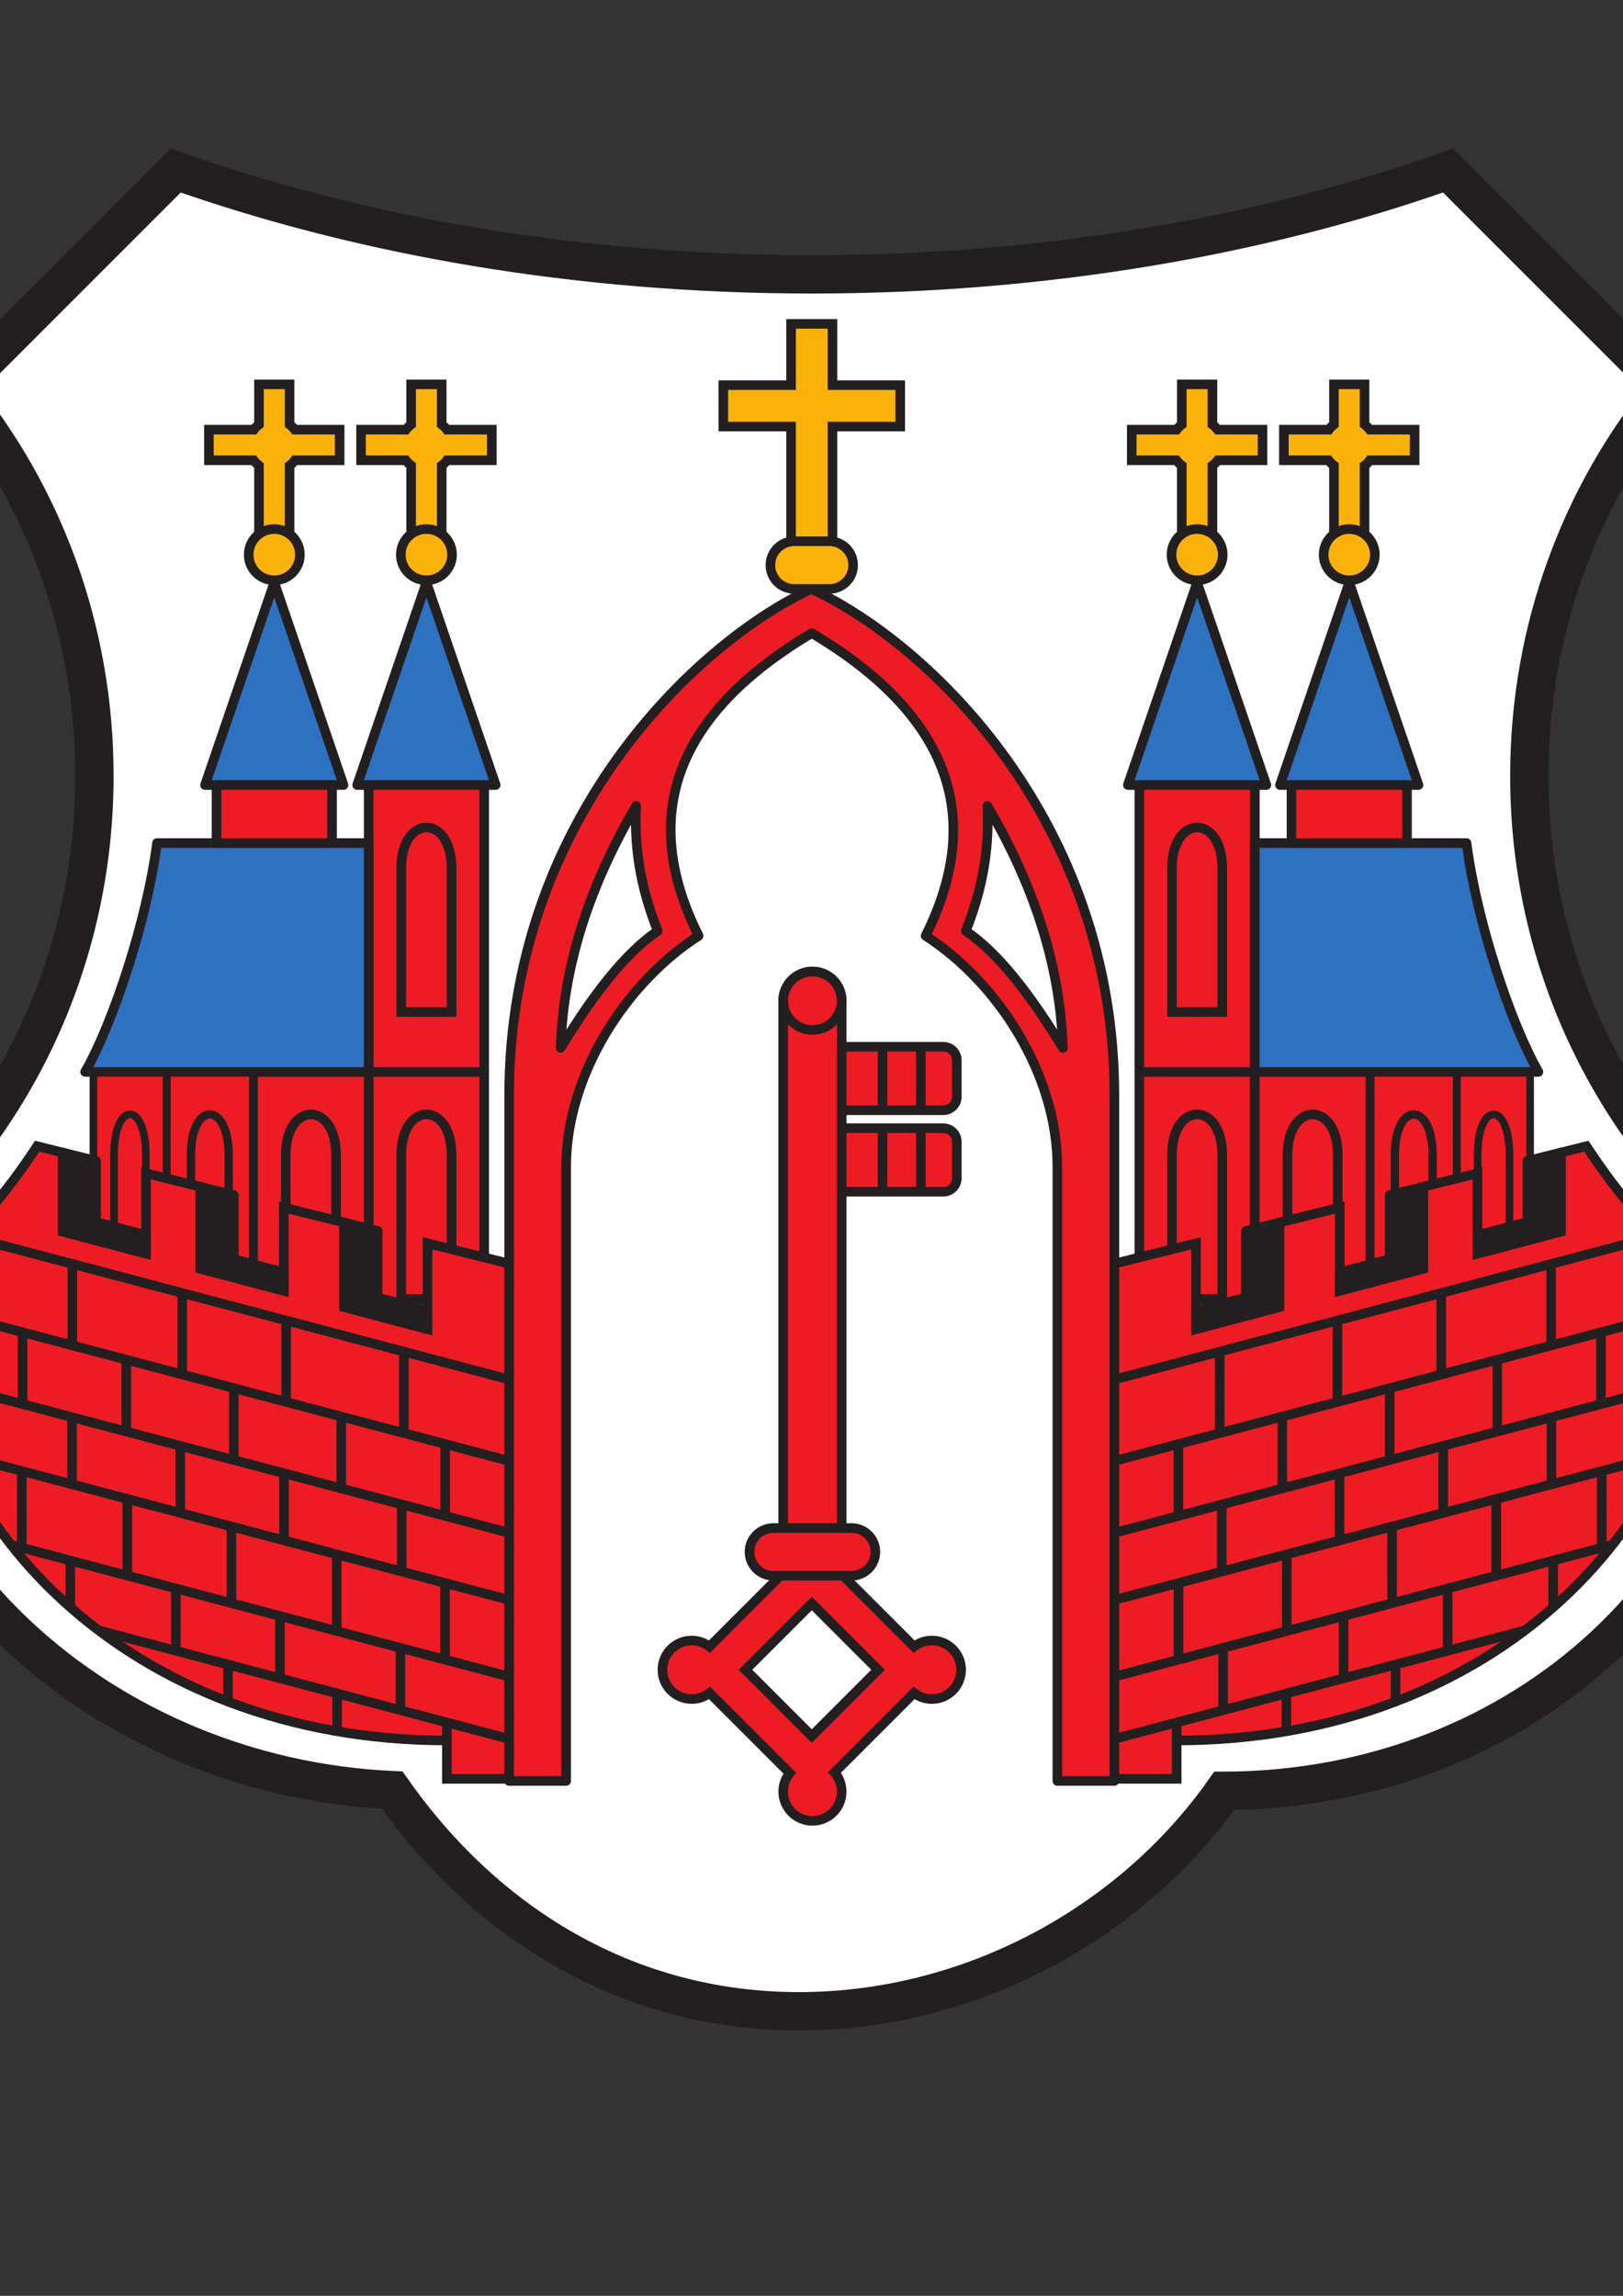 <?xml version="1.0" encoding="UTF-8" standalone="no"?>
<!-- Created with Inkscape (http://www.inkscape.org/) -->

<svg
   width="210mm"
   height="297mm"
   viewBox="0 0 210 297"
   version="1.1"
   id="svg647"
   inkscape:version="1.2.2 (732a01da63, 2022-12-09)"
   sodipodi:docname="Stadtwappen Vektordatei.svg"
   xmlns:inkscape="http://www.inkscape.org/namespaces/inkscape"
   xmlns:sodipodi="http://sodipodi.sourceforge.net/DTD/sodipodi-0.dtd"
   xmlns="http://www.w3.org/2000/svg"
   xmlns:svg="http://www.w3.org/2000/svg">
  <rect x="0" y="0" width="210" height="297" fill="#333333" stroke="none"/>
  <sodipodi:namedview
     id="namedview649"
     pagecolor="#ffffff"
     bordercolor="#666666"
     borderopacity="1.0"
     inkscape:showpageshadow="2"
     inkscape:pageopacity="0.0"
     inkscape:pagecheckerboard="0"
     inkscape:deskcolor="#d1d1d1"
     inkscape:document-units="mm"
     showgrid="false"
     inkscape:zoom="0.2102413"
     inkscape:cx="-302.0339"
     inkscape:cy="561.25984"
     inkscape:window-width="1727"
     inkscape:window-height="1057"
     inkscape:window-x="1912"
     inkscape:window-y="-8"
     inkscape:window-maximized="1"
     inkscape:current-layer="layer1" />
  <defs
     id="defs644">
    <clipPath
       clipPathUnits="userSpaceOnUse"
       id="clipPath8504">
      <path
         d="m 360.768,440.055 17.034,4.237 v -17.909 l 17.419,4.607 v 17.635 l 12.581,3.129 v -17.372 l 17.419,4.608 v 17.096 l 11.331,2.818 v -16.771 l 17.419,4.607 v 16.498 l 5.297,1.317 c 6.326,-9.604 13.63,-18.624 25,-28 0,-50.5 -44.5,-96 -110.5,-96 v -8 h -13 v 107.5"
         id="path8502" />
    </clipPath>
    <clipPath
       clipPathUnits="userSpaceOnUse"
       id="clipPath8560">
      <path
         d="m 234.463,440.055 -17.033,4.237 v -17.909 l -17.42,4.607 v 17.635 l -12.58,3.129 v -17.372 l -17.42,4.608 v 17.096 l -11.33,2.818 v -16.771 l -17.42,4.607 v 16.498 l -5.297,1.317 c -6.326,-9.604 -13.629,-18.624 -25,-28 0,-50.5 44.5,-96 110.5,-96 v -8 h 13 v 107.5"
         id="path8558" />
    </clipPath>
  </defs>
  <g
     inkscape:label="Ebene 1"
     inkscape:groupmode="layer"
     id="layer1">
    <g
       id="g9138"
       transform="matrix(0.62,0,0,-0.62,-79.487,436.304)">
      <path
         d="m 164.87,668.152 c 38.942,-13.78 84.32,-21.682 132.768,-21.682 48.447,0 93.826,7.902 132.768,21.682 l 45.679,-45.679 c -17.91,-21.721 -28.72,-49.883 -28.72,-80.652 0,-40.753 18.962,-76.932 48.269,-99.63 -0.229,-3.381 -0.358,-6.44 -0.358,-9.136 0,-56.765 -48.822,-102.804 -111.599,-103 -19.699,-27.917 -53.225,-46 -88.754,-46 -35.588,0 -65.158,18.142 -84.851,46.137 C 149.866,332.978 100,377.965 100,433.055 c 0,2.688 -0.145,5.734 -0.403,9.102 29.332,22.697 48.313,58.89 48.313,99.664 0,30.769 -10.81,58.931 -28.719,80.652 z"
         style="fill:#ffffff;fill-opacity:1;fill-rule:nonzero;stroke:#231f20;stroke-width:8;stroke-linecap:butt;stroke-linejoin:miter;stroke-miterlimit:3.864;stroke-dasharray:none;stroke-opacity:1"
         id="path8458" />
      <path
         d="m 365.98,480.055 h 24.109 V 420.192 H 365.98 Z"
         style="fill:#ed1c24;fill-opacity:1;fill-rule:nonzero;stroke:#231f20;stroke-width:2;stroke-linecap:round;stroke-linejoin:round;stroke-miterlimit:3.864;stroke-dasharray:none;stroke-opacity:1"
         id="path8460" />
      <path
         d="m 372.785,462.692 c 0,11.338 10.5,11.338 10.5,0 v -30 h -10.5 z"
         style="fill:none;stroke:#231f20;stroke-width:2;stroke-linecap:butt;stroke-linejoin:miter;stroke-miterlimit:3.864;stroke-dasharray:none;stroke-opacity:1"
         id="path8462" />
      <path
         d="m 390.089,480.055 h 24.109 v -59.863 h -24.109 z"
         style="fill:#ed1c24;fill-opacity:1;fill-rule:nonzero;stroke:#231f20;stroke-width:2;stroke-linecap:round;stroke-linejoin:round;stroke-miterlimit:3.864;stroke-dasharray:none;stroke-opacity:1"
         id="path8464" />
      <path
         d="m 396.893,462.692 c 0,11.338 10.5,11.338 10.5,0 v -30 h -10.5 z"
         style="fill:none;stroke:#231f20;stroke-width:2;stroke-linecap:butt;stroke-linejoin:miter;stroke-miterlimit:3.864;stroke-dasharray:none;stroke-opacity:1"
         id="path8466" />
      <path
         d="m 414.198,480.055 h 18.081 v -59.863 h -18.081 z"
         style="fill:#ed1c24;fill-opacity:1;fill-rule:nonzero;stroke:#231f20;stroke-width:1.732;stroke-linecap:round;stroke-linejoin:round;stroke-miterlimit:3.864;stroke-dasharray:none;stroke-opacity:1"
         id="path8468" />
      <path
         d="m 419.301,462.692 c 0,11.338 7.875,11.338 7.875,0 v -30 h -7.875 z"
         style="fill:none;stroke:#231f20;stroke-width:1.732;stroke-linecap:butt;stroke-linejoin:miter;stroke-miterlimit:3.864;stroke-dasharray:none;stroke-opacity:1"
         id="path8470" />
      <path
         d="m 432.279,480.055 h 15.25 v -59.863 h -15.25 z"
         style="fill:#ed1c24;fill-opacity:1;fill-rule:nonzero;stroke:#231f20;stroke-width:1.59;stroke-linecap:round;stroke-linejoin:round;stroke-miterlimit:3.864;stroke-dasharray:none;stroke-opacity:1"
         id="path8472" />
      <path
         d="m 436.583,462.692 c 0,11.338 6.642,11.338 6.642,0 v -30 h -6.642 z"
         style="fill:none;stroke:#231f20;stroke-width:1.59;stroke-linecap:butt;stroke-linejoin:miter;stroke-miterlimit:3.864;stroke-dasharray:none;stroke-opacity:1"
         id="path8474" />
      <path
         d="M 409.785,582.151 424.24,539.918 H 395.329 Z"
         style="fill:#2e71c1;fill-opacity:1;fill-rule:nonzero;stroke:#231f20;stroke-width:2;stroke-linecap:round;stroke-linejoin:round;stroke-miterlimit:3.864;stroke-dasharray:none;stroke-opacity:1"
         id="path8476" />
      <path
         d="m 406.592,623.512 h 6.385 v -8.373 c 0.41,-0.306 0.774,-0.668 1.081,-1.077 h 9.368 v -6.385 h -9.342 c -0.312,-0.422 -0.686,-0.797 -1.107,-1.111 v -15.337 h -6.385 v 15.337 c -0.421,0.314 -0.794,0.689 -1.107,1.111 h -9.342 v 6.385 h 9.369 c 0.307,0.409 0.671,0.771 1.08,1.077 z"
         style="fill:#fab20b;fill-opacity:1;fill-rule:nonzero;stroke:#231f20;stroke-width:2;stroke-linecap:butt;stroke-linejoin:miter;stroke-miterlimit:3.864;stroke-dasharray:none;stroke-opacity:1"
         id="path8478" />
      <path
         d="m 404.44,587.979 c 0,2.953 2.393,5.346 5.345,5.346 2.951,0 5.344,-2.393 5.344,-5.346 0,-2.95 -2.393,-5.343 -5.344,-5.343 -2.952,0 -5.345,2.393 -5.345,5.343 z"
         style="fill:#fab20b;fill-opacity:1;fill-rule:nonzero;stroke:#231f20;stroke-width:2;stroke-linecap:butt;stroke-linejoin:miter;stroke-miterlimit:3.864;stroke-dasharray:none;stroke-opacity:1"
         id="path8480" />
      <path
         d="M 378.035,582.151 392.49,539.918 H 363.58 Z"
         style="fill:#2e71c1;fill-opacity:1;fill-rule:nonzero;stroke:#231f20;stroke-width:2;stroke-linecap:round;stroke-linejoin:round;stroke-miterlimit:3.864;stroke-dasharray:none;stroke-opacity:1"
         id="path8482" />
      <path
         d="m 374.842,623.512 h 6.385 v -8.373 c 0.41,-0.306 0.774,-0.668 1.081,-1.077 h 9.368 v -6.385 h -9.342 c -0.312,-0.422 -0.685,-0.797 -1.107,-1.111 v -15.337 h -6.385 v 15.337 c -0.421,0.314 -0.794,0.689 -1.107,1.111 h -9.342 v 6.385 h 9.369 c 0.307,0.409 0.671,0.771 1.08,1.077 z"
         style="fill:#fab20b;fill-opacity:1;fill-rule:nonzero;stroke:#231f20;stroke-width:2;stroke-linecap:butt;stroke-linejoin:miter;stroke-miterlimit:3.864;stroke-dasharray:none;stroke-opacity:1"
         id="path8484" />
      <path
         d="m 372.69,587.979 c 0,2.953 2.393,5.346 5.345,5.346 2.951,0 5.344,-2.393 5.344,-5.346 0,-2.95 -2.393,-5.343 -5.344,-5.343 -2.952,0 -5.345,2.393 -5.345,5.343 z"
         style="fill:#fab20b;fill-opacity:1;fill-rule:nonzero;stroke:#231f20;stroke-width:2;stroke-linecap:butt;stroke-linejoin:miter;stroke-miterlimit:3.864;stroke-dasharray:none;stroke-opacity:1"
         id="path8486" />
      <path
         d="m 365.98,539.918 h 24.109 V 480.056 H 365.98 Z"
         style="fill:#ed1c24;fill-opacity:1;fill-rule:nonzero;stroke:#231f20;stroke-width:2;stroke-linecap:round;stroke-linejoin:round;stroke-miterlimit:3.864;stroke-dasharray:none;stroke-opacity:1"
         id="path8488" />
      <path
         d="m 372.785,522.555 c 0,11.338 10.5,11.338 10.5,0 v -30 h -10.5 z"
         style="fill:none;stroke:#231f20;stroke-width:2;stroke-linecap:butt;stroke-linejoin:miter;stroke-miterlimit:3.864;stroke-dasharray:none;stroke-opacity:1"
         id="path8490" />
      <path
         d="m 390.089,527.805 h 44.179 c 2,-15.75 9,-37.25 15,-47.75 h -59.179 z"
         style="fill:#2e71c1;fill-opacity:1;fill-rule:nonzero;stroke:#231f20;stroke-width:2;stroke-linecap:round;stroke-linejoin:round;stroke-miterlimit:3.864;stroke-dasharray:none;stroke-opacity:1"
         id="path8492" />
      <path
         d="m 397.73,539.918 h 24.109 V 527.806 H 397.73 Z"
         style="fill:#ed1c24;fill-opacity:1;fill-rule:nonzero;stroke:#231f20;stroke-width:2;stroke-linecap:round;stroke-linejoin:round;stroke-miterlimit:3.864;stroke-dasharray:none;stroke-opacity:1"
         id="path8494" />
      <path
         d="m 360.768,440.055 17.034,4.237 v -17.909 l 17.419,4.607 v 17.635 l 12.581,3.129 v -17.372 l 17.419,4.608 v 17.096 l 11.331,2.818 v -16.771 l 17.419,4.607 v 16.498 l 5.297,1.317 c 6.326,-9.604 13.63,-18.624 25,-28 0,-50.5 -44.5,-96 -110.5,-96 v -8 h -13 v 107.5"
         style="fill:#ed1c24;fill-opacity:1;fill-rule:nonzero;stroke:none"
         id="path8496" />
      <g
         id="g8498">
        <g
           id="g8500"
           clip-path="url(#clipPath8504)">
          <path
             d="m 355.768,414.555 138,36.5 m -138,-53.5 138,36.5 m -138,-51.5 138,36.5 m -138,-50.5 138,36.5 m -138,-52.5 138,36.5 m -138,-49.5 138,36.5 m -97.957,31.805 v -14.222 m -21.682,8.531 v -14.224 m 66.539,31.822 v -14.224 m -22.432,8.157 v -14.224 m 44.078,25.527 v -14.224 m -55.003,17.582 v -17.224 m -24.557,10.907 V 404.82 m 69.164,35.322 v -17.224 m -22.932,11.157 v -17.224 m 44.953,28.902 v -17.224 m -66.192,-32.002 v -14.224 m -24.564,7.78 v -14.224 m 68.797,32.423 v -14.224 m -22.583,8.158 v -14.224 m 45.583,26.129 v -14.224 m -78.228,-20.439 v -16.225 m -22.6,10.209 v -16.224 m 66.304,34.02 v -16.224 m -21.728,10.308 v -16.224 m 43.749,27.752 V 380.626 M 383.462,359.544 V 347.32 m 46.865,24.758 v -12.224 m -21.728,6.307 v -12.224 m 43.748,23.753 v -9.224 m -78.579,-24.523 v -3.225 m 45.676,15.51 v -7.224 m -22.781,1.458 v -8.224"
             style="fill:none;stroke:#231f20;stroke-width:2;stroke-linecap:butt;stroke-linejoin:miter;stroke-miterlimit:3.864;stroke-dasharray:none;stroke-opacity:1"
             id="path8506" />
        </g>
      </g>
      <path
         d="m 360.768,440.055 17.034,4.237 v -17.909 l 17.419,4.607 v 17.635 l 12.581,3.129 v -17.372 l 17.419,4.608 v 17.096 l 11.331,2.818 v -16.771 l 17.419,4.607 v 16.498 l 5.297,1.317 c 6.326,-9.604 13.63,-18.624 25,-28 0,-50.5 -44.5,-96 -110.5,-96 v -8 h -13 z"
         style="fill:none;stroke:#231f20;stroke-width:2;stroke-linecap:butt;stroke-linejoin:miter;stroke-miterlimit:3.864;stroke-dasharray:none;stroke-opacity:1"
         id="path8508" />
      <path
         d="m 377.802,426.383 v 3.851 l 10.419,2.756 v 13.894 l 7,1.741 V 430.99 Z"
         style="fill:#231f20;fill-opacity:1;fill-rule:nonzero;stroke:#231f20;stroke-width:2;stroke-linecap:round;stroke-linejoin:round;stroke-miterlimit:3.864;stroke-dasharray:none;stroke-opacity:1"
         id="path8510" />
      <path
         d="m 407.802,434.382 v 3.852 l 10.419,2.756 v 13.355 l 7,1.741 V 438.99 Z"
         style="fill:#231f20;fill-opacity:1;fill-rule:nonzero;stroke:#231f20;stroke-width:2;stroke-linecap:round;stroke-linejoin:round;stroke-miterlimit:3.864;stroke-dasharray:none;stroke-opacity:1"
         id="path8512" />
      <path
         d="m 436.552,442.133 v 3.851 l 10.419,2.756 v 12.757 l 7,1.741 V 446.74 Z"
         style="fill:#231f20;fill-opacity:1;fill-rule:nonzero;stroke:#231f20;stroke-width:2;stroke-linecap:round;stroke-linejoin:round;stroke-miterlimit:3.864;stroke-dasharray:none;stroke-opacity:1"
         id="path8514" />
      <path
         d="m 229.251,480.055 h -24.109 v -59.863 h 24.109 z"
         style="fill:#ed1c24;fill-opacity:1;fill-rule:nonzero;stroke:#231f20;stroke-width:2;stroke-linecap:round;stroke-linejoin:round;stroke-miterlimit:3.864;stroke-dasharray:none;stroke-opacity:1"
         id="path8516" />
      <path
         d="m 222.447,462.692 c 0,11.338 -10.5,11.338 -10.5,0 v -30 h 10.5 z"
         style="fill:none;stroke:#231f20;stroke-width:2;stroke-linecap:butt;stroke-linejoin:miter;stroke-miterlimit:3.864;stroke-dasharray:none;stroke-opacity:1"
         id="path8518" />
      <path
         d="m 205.142,480.055 h -24.109 v -59.863 h 24.109 z"
         style="fill:#ed1c24;fill-opacity:1;fill-rule:nonzero;stroke:#231f20;stroke-width:2;stroke-linecap:round;stroke-linejoin:round;stroke-miterlimit:3.864;stroke-dasharray:none;stroke-opacity:1"
         id="path8520" />
      <path
         d="m 198.338,462.692 c 0,11.338 -10.5,11.338 -10.5,0 v -30 h 10.5 z"
         style="fill:none;stroke:#231f20;stroke-width:2;stroke-linecap:butt;stroke-linejoin:miter;stroke-miterlimit:3.864;stroke-dasharray:none;stroke-opacity:1"
         id="path8522" />
      <path
         d="m 181.034,480.055 h -18.082 v -59.863 h 18.082 z"
         style="fill:#ed1c24;fill-opacity:1;fill-rule:nonzero;stroke:#231f20;stroke-width:1.732;stroke-linecap:round;stroke-linejoin:round;stroke-miterlimit:3.864;stroke-dasharray:none;stroke-opacity:1"
         id="path8524" />
      <path
         d="m 175.93,462.692 c 0,11.338 -7.875,11.338 -7.875,0 v -30 h 7.875 z"
         style="fill:none;stroke:#231f20;stroke-width:1.732;stroke-linecap:butt;stroke-linejoin:miter;stroke-miterlimit:3.864;stroke-dasharray:none;stroke-opacity:1"
         id="path8526" />
      <path
         d="m 162.952,480.055 h -15.25 v -59.863 h 15.25 z"
         style="fill:#ed1c24;fill-opacity:1;fill-rule:nonzero;stroke:#231f20;stroke-width:1.59;stroke-linecap:round;stroke-linejoin:round;stroke-miterlimit:3.864;stroke-dasharray:none;stroke-opacity:1"
         id="path8528" />
      <path
         d="m 158.648,462.692 c 0,11.338 -6.642,11.338 -6.642,0 v -30 h 6.642 z"
         style="fill:none;stroke:#231f20;stroke-width:1.59;stroke-linecap:butt;stroke-linejoin:miter;stroke-miterlimit:3.864;stroke-dasharray:none;stroke-opacity:1"
         id="path8530" />
      <path
         d="m 185.447,582.151 -14.455,-42.233 h 28.91 z"
         style="fill:#2e71c1;fill-opacity:1;fill-rule:nonzero;stroke:#231f20;stroke-width:2;stroke-linecap:round;stroke-linejoin:round;stroke-miterlimit:3.864;stroke-dasharray:none;stroke-opacity:1"
         id="path8532" />
      <path
         d="m 188.639,623.512 h -6.385 v -8.373 c -0.409,-0.306 -0.773,-0.668 -1.08,-1.077 h -9.369 v -6.385 h 9.342 c 0.313,-0.422 0.686,-0.797 1.107,-1.111 v -15.337 h 6.385 v 15.337 c 0.421,0.314 0.795,0.689 1.107,1.111 h 9.342 v 6.385 h -9.368 c -0.307,0.409 -0.671,0.771 -1.081,1.077 z"
         style="fill:#fab20b;fill-opacity:1;fill-rule:nonzero;stroke:#231f20;stroke-width:2;stroke-linecap:butt;stroke-linejoin:miter;stroke-miterlimit:3.864;stroke-dasharray:none;stroke-opacity:1"
         id="path8534" />
      <path
         d="m 180.102,587.979 c 0,2.953 2.393,5.346 5.345,5.346 2.951,0 5.344,-2.393 5.344,-5.346 0,-2.95 -2.393,-5.343 -5.344,-5.343 -2.952,0 -5.345,2.393 -5.345,5.343 z"
         style="fill:#fab20b;fill-opacity:1;fill-rule:nonzero;stroke:#231f20;stroke-width:2;stroke-linecap:butt;stroke-linejoin:miter;stroke-miterlimit:3.864;stroke-dasharray:none;stroke-opacity:1"
         id="path8536" />
      <path
         d="m 217.197,582.151 -14.455,-42.233 h 28.91 z"
         style="fill:#2e71c1;fill-opacity:1;fill-rule:nonzero;stroke:#231f20;stroke-width:2;stroke-linecap:round;stroke-linejoin:round;stroke-miterlimit:3.864;stroke-dasharray:none;stroke-opacity:1"
         id="path8538" />
      <path
         d="m 220.389,623.512 h -6.385 v -8.373 c -0.409,-0.306 -0.773,-0.668 -1.08,-1.077 h -9.369 v -6.385 h 9.342 c 0.313,-0.422 0.686,-0.797 1.107,-1.111 v -15.337 h 6.385 v 15.337 c 0.422,0.314 0.795,0.689 1.107,1.111 h 9.342 v 6.385 h -9.368 c -0.307,0.409 -0.671,0.771 -1.081,1.077 z"
         style="fill:#fab20b;fill-opacity:1;fill-rule:nonzero;stroke:#231f20;stroke-width:2;stroke-linecap:butt;stroke-linejoin:miter;stroke-miterlimit:3.864;stroke-dasharray:none;stroke-opacity:1"
         id="path8540" />
      <path
         d="m 211.852,587.979 c 0,2.953 2.393,5.346 5.345,5.346 2.951,0 5.344,-2.393 5.344,-5.346 0,-2.95 -2.393,-5.343 -5.344,-5.343 -2.952,0 -5.345,2.393 -5.345,5.343 z"
         style="fill:#fab20b;fill-opacity:1;fill-rule:nonzero;stroke:#231f20;stroke-width:2;stroke-linecap:butt;stroke-linejoin:miter;stroke-miterlimit:3.864;stroke-dasharray:none;stroke-opacity:1"
         id="path8542" />
      <path
         d="m 229.251,539.918 h -24.109 v -59.862 h 24.109 z"
         style="fill:#ed1c24;fill-opacity:1;fill-rule:nonzero;stroke:#231f20;stroke-width:2;stroke-linecap:round;stroke-linejoin:round;stroke-miterlimit:3.864;stroke-dasharray:none;stroke-opacity:1"
         id="path8544" />
      <path
         d="m 222.447,522.555 c 0,11.338 -10.5,11.338 -10.5,0 v -30 h 10.5 z"
         style="fill:none;stroke:#231f20;stroke-width:2;stroke-linecap:butt;stroke-linejoin:miter;stroke-miterlimit:3.864;stroke-dasharray:none;stroke-opacity:1"
         id="path8546" />
      <path
         d="m 205.142,527.805 h -44.179 c -2,-15.75 -9,-37.25 -15,-47.75 h 59.179 z"
         style="fill:#2e71c1;fill-opacity:1;fill-rule:nonzero;stroke:#231f20;stroke-width:2;stroke-linecap:round;stroke-linejoin:round;stroke-miterlimit:3.864;stroke-dasharray:none;stroke-opacity:1"
         id="path8548" />
      <path
         d="m 197.501,539.918 h -24.109 v -12.112 h 24.109 z"
         style="fill:#ed1c24;fill-opacity:1;fill-rule:nonzero;stroke:#231f20;stroke-width:2;stroke-linecap:round;stroke-linejoin:round;stroke-miterlimit:3.864;stroke-dasharray:none;stroke-opacity:1"
         id="path8550" />
      <path
         d="m 234.463,440.055 -17.033,4.237 v -17.909 l -17.42,4.607 v 17.635 l -12.58,3.129 v -17.372 l -17.42,4.608 v 17.096 l -11.33,2.818 v -16.771 l -17.42,4.607 v 16.498 l -5.297,1.317 c -6.326,-9.604 -13.629,-18.624 -25,-28 0,-50.5 44.5,-96 110.5,-96 v -8 h 13 v 107.5"
         style="fill:#ed1c24;fill-opacity:1;fill-rule:nonzero;stroke:none"
         id="path8552" />
      <g
         id="g8554">
        <g
           id="g8556"
           clip-path="url(#clipPath8560)">
          <path
             d="m 239.463,414.555 -138,36.5 m 138,-53.5 -138,36.5 m 138,-51.5 -138,36.5 m 138,-50.5 -138,36.5 m 138,-52.5 -138,36.5 m 138,-49.5 -138,36.5 m 97.957,31.805 v -14.222 m 21.682,8.531 v -14.224 m -66.539,31.822 v -14.224 m 22.432,8.157 v -14.224 m -44.078,25.527 v -14.224 m 55.003,17.582 v -17.224 m 24.557,10.907 V 404.82 m -69.164,35.322 v -17.224 m 22.932,11.157 v -17.224 m -44.953,28.902 v -17.224 m 66.192,-32.002 v -14.224 m 24.564,7.78 v -14.224 m -68.796,32.423 v -14.224 m 22.582,8.158 v -14.224 m -45.583,26.129 v -14.224 m 78.228,-20.439 v -16.225 m 22.6,10.209 v -16.224 m -66.304,34.02 v -16.224 m 21.728,10.308 V 369.098 M 132.754,396.85 V 380.626 M 211.77,359.544 V 347.32 m -46.865,24.758 v -12.224 m 21.728,6.307 v -12.224 m -43.749,23.753 v -9.224 m 78.579,-24.523 v -3.225 m -45.676,15.51 v -7.224 m 22.782,1.458 v -8.224"
             style="fill:none;stroke:#231f20;stroke-width:2;stroke-linecap:butt;stroke-linejoin:miter;stroke-miterlimit:3.864;stroke-dasharray:none;stroke-opacity:1"
             id="path8562" />
        </g>
      </g>
      <path
         d="m 234.463,440.055 -17.033,4.237 v -17.909 l -17.42,4.607 v 17.635 l -12.58,3.129 v -17.372 l -17.42,4.608 v 17.096 l -11.33,2.818 v -16.771 l -17.42,4.607 v 16.498 l -5.297,1.317 c -6.326,-9.604 -13.629,-18.624 -25,-28 0,-50.5 44.5,-96 110.5,-96 v -8 h 13 z"
         style="fill:none;stroke:#231f20;stroke-width:2;stroke-linecap:butt;stroke-linejoin:miter;stroke-miterlimit:3.864;stroke-dasharray:none;stroke-opacity:1"
         id="path8564" />
      <path
         d="m 217.43,426.383 v 3.851 l -10.42,2.756 v 13.894 l -7,1.741 V 430.99 Z"
         style="fill:#231f20;fill-opacity:1;fill-rule:nonzero;stroke:#231f20;stroke-width:2;stroke-linecap:round;stroke-linejoin:round;stroke-miterlimit:3.864;stroke-dasharray:none;stroke-opacity:1"
         id="path8566" />
      <path
         d="m 187.43,434.382 v 3.852 l -10.42,2.756 v 13.355 l -7,1.741 V 438.99 Z"
         style="fill:#231f20;fill-opacity:1;fill-rule:nonzero;stroke:#231f20;stroke-width:2;stroke-linecap:round;stroke-linejoin:round;stroke-miterlimit:3.864;stroke-dasharray:none;stroke-opacity:1"
         id="path8568" />
      <path
         d="m 158.68,442.133 v 3.851 l -10.42,2.756 v 12.757 l -7,1.741 V 446.74 Z"
         style="fill:#231f20;fill-opacity:1;fill-rule:nonzero;stroke:#231f20;stroke-width:2;stroke-linecap:round;stroke-linejoin:round;stroke-miterlimit:3.864;stroke-dasharray:none;stroke-opacity:1"
         id="path8570" />
      <path
         d="m 297.616,369.139 -13.832,-13.832 13.832,-13.832 13.832,13.832 z m -31.168,-13.832 c 0,3.37 2.732,6.103 6.102,6.103 1.405,0 2.698,-0.474 3.73,-1.271 l 21.336,21.336 21.336,-21.336 c 1.031,0.797 2.325,1.271 3.729,1.271 3.37,0 6.103,-2.733 6.103,-6.103 0,-3.37 -2.733,-6.103 -6.103,-6.103 -1.404,0 -2.698,0.474 -3.729,1.271 l -16.588,-16.587 c 0.931,-1.071 1.494,-2.47 1.494,-4 0,-3.37 -2.733,-6.103 -6.103,-6.103 -3.371,0 -6.103,2.733 -6.103,6.103 0,1.459 0.512,2.799 1.366,3.849 l -16.738,16.738 c -1.032,-0.797 -2.325,-1.271 -3.73,-1.271 -3.37,0 -6.102,2.733 -6.102,6.103 z"
         style="fill:#ed1c24;fill-opacity:1;fill-rule:nonzero;stroke:#231f20;stroke-width:2;stroke-linecap:butt;stroke-linejoin:miter;stroke-miterlimit:3.864;stroke-dasharray:none;stroke-opacity:1"
         id="path8572" />
      <path
         d="m 300.643,482.473 c 0,1.566 1.269,2.835 2.834,2.835 h 21.581 c 1.565,0 2.834,-1.269 2.834,-2.835 v -7.58 c 0,-1.566 -1.269,-2.835 -2.834,-2.835 h -21.581 c -1.565,0 -2.834,1.269 -2.834,2.835 z"
         style="fill:#ed1c24;fill-opacity:1;fill-rule:nonzero;stroke:#231f20;stroke-width:2;stroke-linecap:round;stroke-linejoin:round;stroke-miterlimit:3.864;stroke-dasharray:none;stroke-opacity:1"
         id="path8574" />
      <path
         d="m 312.387,485.308 v -13.25 m 8,13.25 v -13.25"
         style="fill:none;stroke:#231f20;stroke-width:2;stroke-linecap:butt;stroke-linejoin:miter;stroke-miterlimit:3.864;stroke-dasharray:none;stroke-opacity:1"
         id="path8576" />
      <path
         d="m 300.643,465.473 c 0,1.566 1.269,2.835 2.834,2.835 h 21.581 c 1.565,0 2.834,-1.269 2.834,-2.835 v -7.58 c 0,-1.566 -1.269,-2.835 -2.834,-2.835 h -21.581 c -1.565,0 -2.834,1.269 -2.834,2.835 z"
         style="fill:#ed1c24;fill-opacity:1;fill-rule:nonzero;stroke:#231f20;stroke-width:2;stroke-linecap:round;stroke-linejoin:round;stroke-miterlimit:3.864;stroke-dasharray:none;stroke-opacity:1"
         id="path8578" />
      <path
         d="m 312.387,468.308 v -13.25 m 8,13.25 v -13.25"
         style="fill:none;stroke:#231f20;stroke-width:2;stroke-linecap:butt;stroke-linejoin:miter;stroke-miterlimit:3.864;stroke-dasharray:none;stroke-opacity:1"
         id="path8580" />
      <path
         d="m 303.858,384.908 c 0,-3.371 -2.733,-6.103 -6.103,-6.103 -3.371,0 -6.103,2.732 -6.103,6.103 v 110 c 0,3.37 2.732,6.103 6.103,6.103 3.37,0 6.103,-2.733 6.103,-6.103 z"
         style="fill:#ed1c24;fill-opacity:1;fill-rule:nonzero;stroke:#231f20;stroke-width:2;stroke-linecap:butt;stroke-linejoin:miter;stroke-miterlimit:3.864;stroke-dasharray:none;stroke-opacity:1"
         id="path8582" />
      <path
         d="m 291.652,494.908 c 0,3.37 2.732,6.103 6.103,6.103 3.37,0 6.103,-2.733 6.103,-6.103 0,-3.37 -2.733,-6.103 -6.103,-6.103 -3.371,0 -6.103,2.733 -6.103,6.103 z"
         style="fill:none;stroke:#231f20;stroke-width:2;stroke-linecap:butt;stroke-linejoin:miter;stroke-miterlimit:3.864;stroke-dasharray:none;stroke-opacity:1"
         id="path8584" />
      <path
         d="m 305.91,384.885 c 2.749,0 4.977,-2.228 4.977,-4.977 0,-2.749 -2.228,-4.977 -4.977,-4.977 H 289.6 c -2.749,0 -4.978,2.228 -4.978,4.977 0,2.749 2.229,4.977 4.978,4.977 z"
         style="fill:#ed1c24;fill-opacity:1;fill-rule:nonzero;stroke:#231f20;stroke-width:2;stroke-linecap:butt;stroke-linejoin:miter;stroke-miterlimit:3.864;stroke-dasharray:none;stroke-opacity:1"
         id="path8586" />
      <path
         d="m 265.463,509.452 c -3.125,7.978 -5,16.228 -4.5,26.103 -9.295,-15.847 -15.212,-32.681 -15.75,-50.5 6.703,11.015 13.453,19.814 20.25,24.397 z m 64.305,0 c 6.797,-4.583 13.548,-13.382 20.25,-24.397 -0.537,17.819 -6.454,34.653 -15.75,50.5 0.5,-9.875 -1.375,-18.125 -4.5,-26.103 z m -32.151,62.159 C 269.331,554.795 261.366,533.741 274.005,508.452 258.906,498.758 246.36,479.507 246.36,460.253 V 332.108 h -11.897 v 143.1 c 0,57.118 38.606,94.236 63.072,105.619 24.627,-11.383 63.233,-48.501 63.233,-105.619 v -143.1 h -11.896 v 128.145 c 0,19.254 -12.405,38.505 -27.504,48.199 12.639,25.288 4.533,46.343 -23.751,63.159 z"
         style="fill:#ed1c24;fill-opacity:1;fill-rule:nonzero;stroke:#231f20;stroke-width:2;stroke-linecap:round;stroke-linejoin:round;stroke-miterlimit:3.864;stroke-dasharray:none;stroke-opacity:1"
         id="path8588" />
      <path
         d="m 293.296,636.137 h 8.639 v -12.786 h 14.139 v -8.639 h -14.139 v -28.258 h -8.639 v 28.258 h -14.139 v 8.639 h 14.139 z"
         style="fill:#fab20b;fill-opacity:1;fill-rule:nonzero;stroke:#231f20;stroke-width:2;stroke-linecap:butt;stroke-linejoin:miter;stroke-miterlimit:3.864;stroke-dasharray:none;stroke-opacity:1"
         id="path8590" />
      <path
         d="m 301.271,590.781 c 2.749,0 4.977,-2.229 4.977,-4.977 0,-2.749 -2.228,-4.977 -4.977,-4.977 h -7.31 c -2.749,0 -4.977,2.228 -4.977,4.977 0,2.748 2.228,4.977 4.977,4.977 z"
         style="fill:#fab20b;fill-opacity:1;fill-rule:nonzero;stroke:#231f20;stroke-width:2;stroke-linecap:butt;stroke-linejoin:miter;stroke-miterlimit:3.864;stroke-dasharray:none;stroke-opacity:1"
         id="path8592" />
    </g>
  </g>
</svg>
